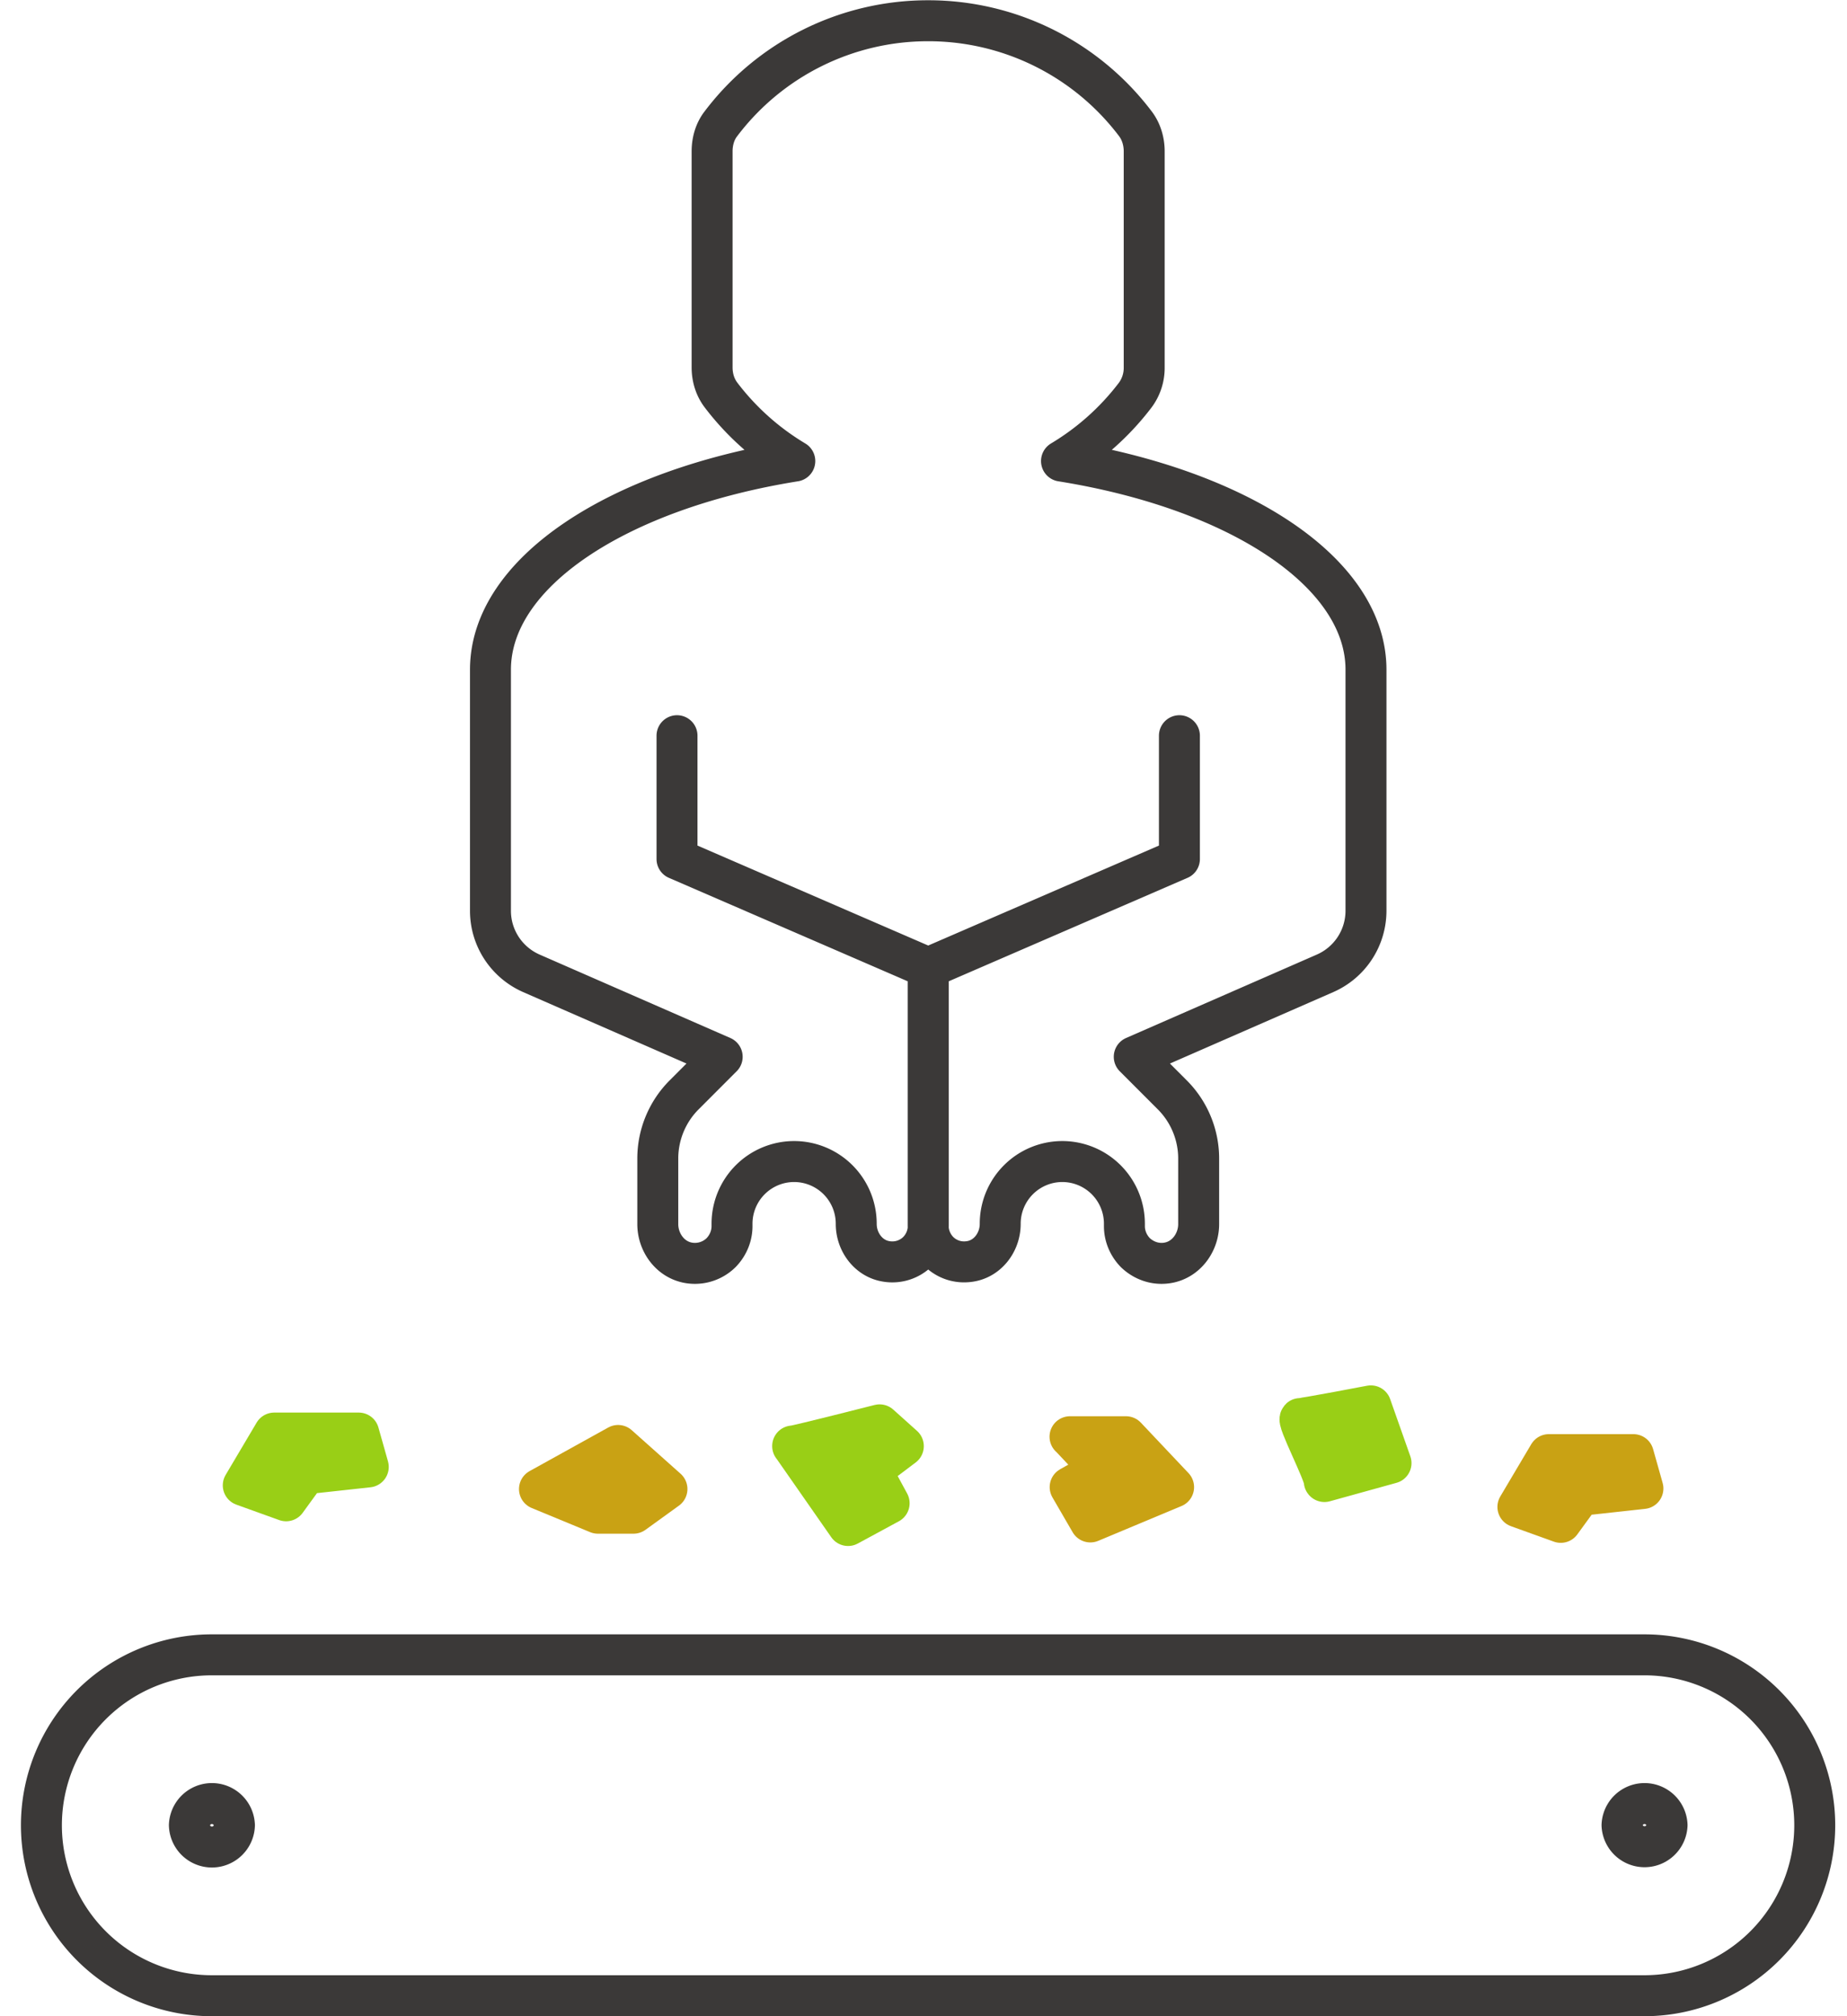 <svg width="88" height="96" fill="none" xmlns="http://www.w3.org/2000/svg"><g clip-path="url(#clip0_38_14017)" stroke-width="1.951" stroke-linecap="round" stroke-linejoin="round"><path d="M78.354 95.025H10.088a8.118 8.118 0 01-8.115-8.116 8.117 8.117 0 018.115-8.115h68.26a8.117 8.117 0 018.115 8.115 8.118 8.118 0 01-8.116 8.116h.007zM56.193 35.03v5.872l-11.971 5.183v12.277c0 .475.195.904.5 1.222.377.371.91.573 1.509.475.845-.136 1.424-.93 1.424-1.782v-.013a2.961 2.961 0 012.959-2.958 2.961 2.961 0 012.958 2.958v.117c0 .488.202.93.514 1.255.41.397 1.008.618 1.645.475.826-.188 1.379-.982 1.379-1.827v-3.121c0-1.138-.455-2.23-1.255-3.03l-1.814-1.815 9.09-3.973a3.253 3.253 0 001.951-2.978V31.889c0-4.643-6.086-8.59-14.507-9.936a12.426 12.426 0 003.518-3.147 2.17 2.17 0 00.422-1.314V7.205c0-.468-.136-.936-.416-1.307a12.367 12.367 0 00-9.877-4.91 12.367 12.367 0 00-9.878 4.91c-.286.37-.416.839-.416 1.307v10.287c0 .475.136.937.422 1.314a12.425 12.425 0 003.518 3.147c-8.408 1.346-14.5 5.293-14.5 9.936v11.478c0 1.294.767 2.458 1.95 2.978l9.09 3.973-1.813 1.814c-.8.8-1.255 1.893-1.255 3.03v3.122c0 .845.552 1.639 1.378 1.827a1.776 1.776 0 001.645-.474c.313-.326.514-.768.514-1.255v-.118a2.961 2.961 0 012.959-2.958 2.961 2.961 0 012.959 2.958v.013c0 .852.578 1.646 1.424 1.782a1.72 1.72 0 001.508-.474c.306-.313.501-.742.501-1.223V46.085l-11.972-5.183V35.03" stroke="#3B3938"/><path d="M25.703 70.9l3.746-2.075 2.328 2.074-1.594 1.151h-1.697l-2.783-1.15z" fill="#C9A214" stroke="#C9A214"/><path d="M37.766 68.857c.338-.045 4.142-1.014 4.142-1.014l1.131 1.014-1.528 1.151.852 1.568-1.957 1.06-2.64-3.785v.006z" fill="#99CF16" stroke="#99CF16"/><path d="M50.98 68.409h2.667l2.269 2.4-3.967 1.657-.962-1.658 1.476-.832-1.476-1.567h-.007zm23.382 4.077l-2.042-.735 1.476-2.49h4.026l.455 1.612-2.978.326-.937 1.287z" fill="#C9A214" stroke="#C9A214"/><path d="M13.632 71.459l-2.042-.735 1.476-2.49h4.025l.455 1.612-2.978.325-.936 1.287zm49.463-.924c0-.416-1.36-2.998-1.132-2.998.228 0 3.35-.598 3.35-.598l.962 2.725-3.174.878-.006-.007z" fill="#99CF16" stroke="#99CF16"/><path d="M11.17 86.903a1.074 1.074 0 01-2.147 0 1.074 1.074 0 012.146 0zm68.257 0a1.074 1.074 0 01-2.146 0 1.074 1.074 0 012.146 0z" stroke="#3B3938"/></g><defs><clipPath id="clip0_38_14017"><path fill="#fff" d="M0 0h88v96H0z"/></clipPath></defs></svg>